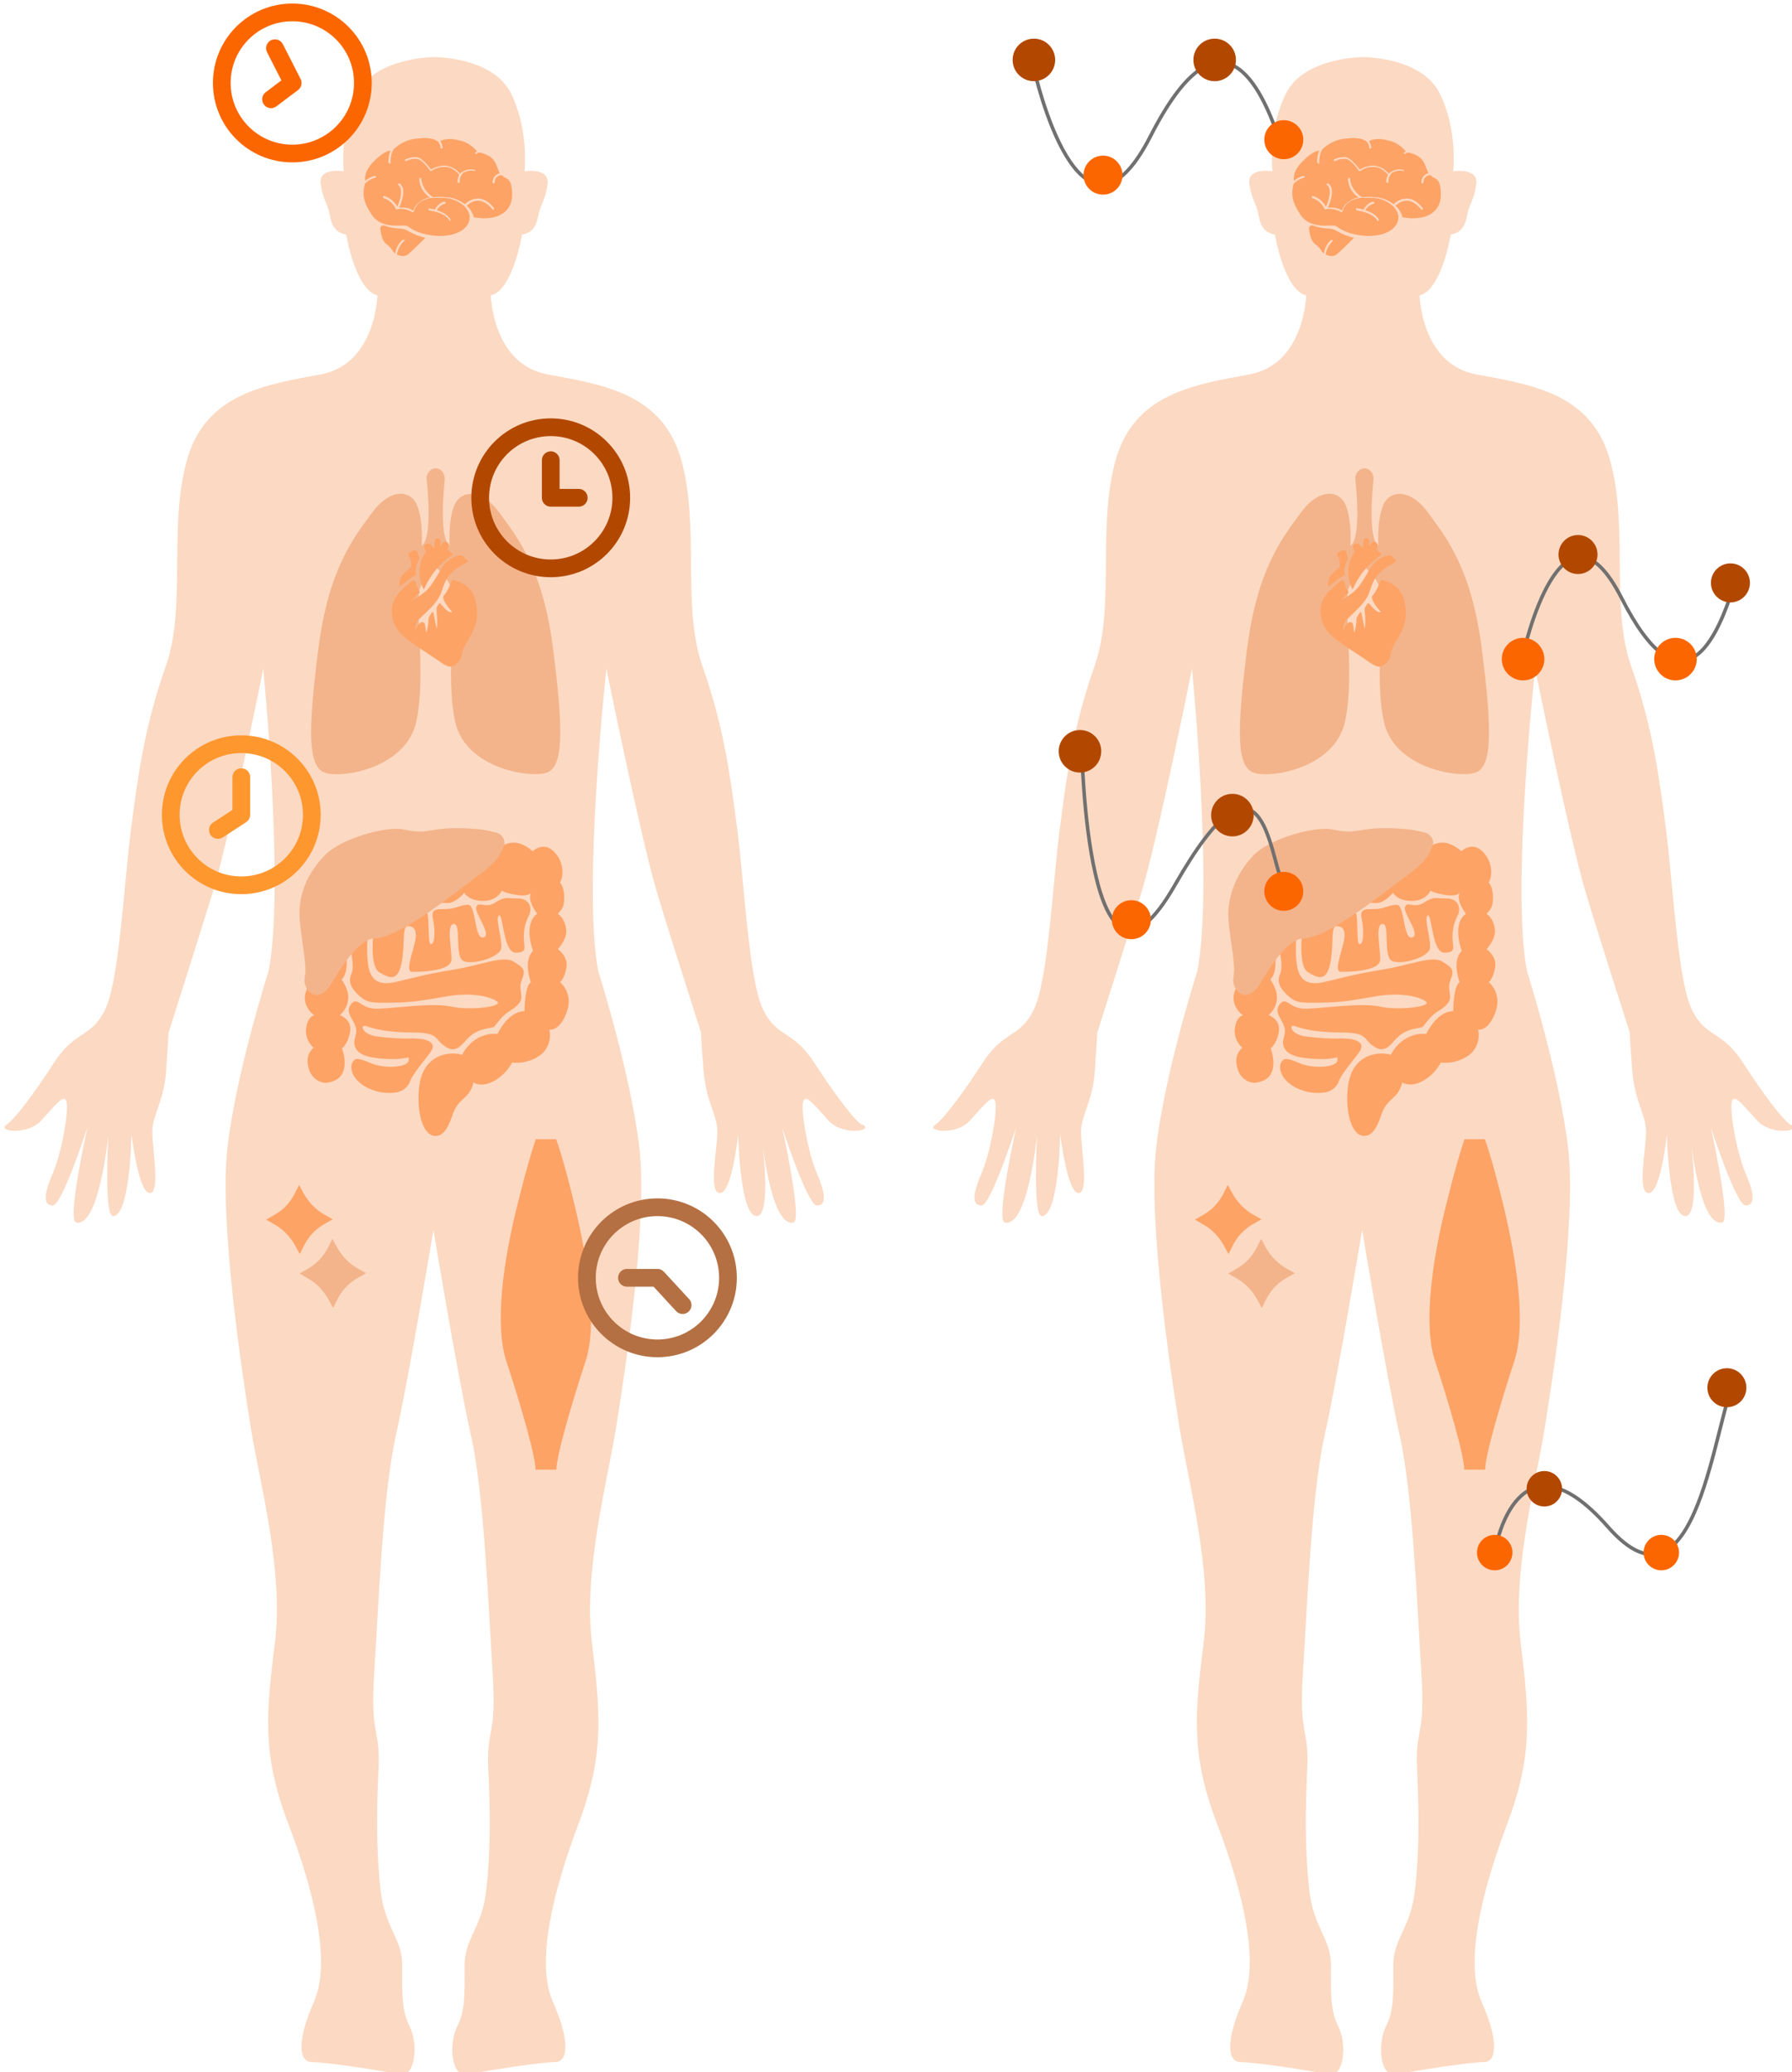 <?xml version="1.0" encoding="UTF-8"?>
<svg xmlns="http://www.w3.org/2000/svg" xmlns:xlink="http://www.w3.org/1999/xlink" id="Ebene_2" version="1.1" viewBox="0 0 505.4 584.4" width="500" height="578">
  
  <defs>
    <style>
      .st0, .st1, .st2, .st3, .st4, .st5 {
        fill: none;
      }

      .st1 {
        stroke: #b24800;
      }

      .st1, .st2, .st3, .st5 {
        stroke-linecap: round;
        stroke-linejoin: round;
        stroke-width: 5px;
      }

      .st2 {
        stroke: #ff972f;
      }

      .st6 {
        fill: #fc6600;
      }

      .st7 {
        clip-path: url(#clippath-1);
      }

      .st8 {
        clip-path: url(#clippath-3);
      }

      .st9 {
        clip-path: url(#clippath-2);
      }

      .st10 {
        fill: #b24800;
      }

      .st3 {
        stroke: #fc6600;
      }

      .st11 {
        opacity: .6;
      }

      .st4 {
        stroke: #707070;
      }

      .st12 {
        clip-path: url(#clippath);
      }

      .st5 {
        stroke: #b47042;
      }

      .st13 {
        fill: #eb823d;
      }

      .st14 {
        fill: #fabf99;
      }
    </style>
    <clipPath id="clippath">
      <rect class="st0" x="132.9" y="118" width="44.8" height="44.8"/>
    </clipPath>
    <clipPath id="clippath-1">
      <rect class="st0" x="45.6" y="207.4" width="44.8" height="44.8"/>
    </clipPath>
    <clipPath id="clippath-2">
      <rect class="st0" x="163" y="338" width="44.8" height="44.8"/>
    </clipPath>
    <clipPath id="clippath-3">
      <rect class="st0" x="60" y="1" width="44.8" height="44.8"/>
    </clipPath>
  </defs>
  <g id="Group_556">
    <g id="Group_454" class="st11">
      <g id="Group_451">
        <g id="Group_553">
          <path id="Path_2873" class="st14" d="M243.1,317.3c-2.6-1.8-7.8-8.9-13.7-17.9s-10.4-6.6-14.3-14.9-5.2-35.2-7.2-50.7-3.9-29.2-9.8-45.9-.7-38.8-5.9-57.9-22.2-21.5-37.8-24.4-16-22.3-16-22.3c6.2-1.4,8.8-17.1,8.8-17.1,2.6-.6,3.9-1.8,4.6-5.4s2-4.2,2.6-8.9-6.5-3.6-6.5-3.6c0,0,1.3-11.9-3.9-22.1s-21.6-10.1-21.6-10.1c0,0-16.4,0-21.6,10.1s-3.9,22.1-3.9,22.1c0,0-7.2-1.2-6.5,3.6s2,5.4,2.6,8.9,2,4.8,4.6,5.4c0,0,2.6,15.6,8.8,17.1,0,0-.4,19.4-16,22.3s-32.6,5.4-37.8,24.4c-5.2,19,0,41.2-5.9,57.9s-7.8,30.4-9.8,45.9-3.3,42.4-7.2,50.7-8.5,6-14.3,14.9-11.1,16.1-13.7,17.9,5.9,3,9.8-1.2c3.9-4.2,6.5-7.8,7.2-5.4s-1.3,14.3-3.9,20.3-2.6,9,0,9,9.3-20.7,9.8-22c-.3,1.4-5.8,26.2-3.2,26.8,6.3,1.4,8.9-22.7,9.1-24.9-.1,2-1.2,23.1,1.3,23.1,4.6,0,5.2-20.7,5.2-23h0c.3,2,2.2,16.5,5.2,16.5s.7-12.5.7-17.3,3.3-8.4,3.9-17.3.7-10.7.7-10.7c0,0,7.8-24.5,12.4-39.4s14.3-63.2,14.3-63.2c0,0,6.1,62,1.5,85.3h0s-9.2,28.7-11.6,49.8,4.3,65,6.7,79.7,9.2,39.8,6.7,59.8-3.7,31.6,3.7,51c7.4,19.4,12.2,39.3,7.3,50.4s-4.3,17-.6,17,19.6,2.3,24.5,3.5,5.5-8.8,3.1-13.5-2.1-9.7-2.1-17.3-4.9-10.5-6.1-21.1-1.2-21.7-.6-34-2.4-8.8-1.2-27.5,2.4-50.4,6.1-66.8,10.6-58,10.6-58c0,0,6.9,41.6,10.6,58s4.9,48,6.1,66.8-1.8,15.2-1.2,27.5.6,23.4-.6,34-6.1,13.5-6.1,21.1.3,12.6-2.1,17.3-1.8,14.6,3.1,13.5c4.9-1.1,20.8-3.5,24.5-3.5s4.3-5.9-.6-17,0-31,7.3-50.4,6.1-31,3.7-51,4.3-45.1,6.7-59.8,9.2-58.6,6.7-79.7-11.6-49.8-11.6-49.8h0c-4.5-23.3,2.3-85.3,2.3-85.3,0,0,9.8,48.3,14.3,63.2s12.4,39.4,12.4,39.4c0,0,0,1.8.7,10.7s3.9,12.5,3.9,17.3-2.6,17.3.7,17.3,4.9-14.5,5.2-16.5h0c0,2.4.7,23,5.2,23s1.3-23.3,1.3-23.3c0,0,2.5,26.6,9.1,25.1,2.5-.6-2.9-25.3-3.2-26.8.4,1.3,7.2,22,9.8,22s2.6-3,0-9-4.6-17.9-3.9-20.3,3.3,1.2,7.2,5.4,12.4,3,9.8,1.2"/>
          <path id="Path_2874" class="st13" d="M121.7,160.5c.4-.5,1.1-.6,1.6-.2,0,0,0,.1.2.2,1.3,1.6,2.2,1.8,3.7,5.2,1.8,4.1-1.8,25.2,1.2,38.1,3,12.9,21.1,15.8,25.8,14.1s4.7-11.7,1.8-34.6-10-31.6-15.2-38.7-11.1-6.4-12.8-1.8-1.2,11.1-1.2,11.1c-2.8-1.9-1.9-13.9-1.4-18.6,0-1.2-.4-2.3-1.4-2.9-.7-.4-1.6-.4-2.3,0-1,.6-1.6,1.8-1.4,2.9.5,4.7,1.4,16.7-1.4,18.6,0,0,.5-6.4-1.2-11.1s-7.6-5.3-12.8,1.8-12.3,15.8-15.2,38.7-2.9,32.8,1.8,34.6,22.8-1.2,25.8-14.1-.6-34,1.2-38.1c1.5-3.4,2.4-3.6,3.7-5.2"/>
          <path id="Path_2875" class="st6" d="M127.6,156.3l-1.2-1.2c-.2-.2-.2-.5,0-.7.3-.5.2-1.1-.3-1.4-.5-.3-1.1-.2-1.4.3h0l-.5.9v-1.6c0-.4-.3-.8-.8-.8s-.8.3-.8.8h0l-.2,2-1-1c-.4-.4-1.1-.4-1.5,0-.3.3-.4.7-.2,1.1l.4,1c-1.2,1.5-1.8,3.4-1.8,5.3s.3,3.7,1.2,5.3c1-2.3,2.4-4.5,4.1-6.4,1.3-1.3,2.6-2.5,4.1-3.5"/>
          <path id="Path_2876" class="st6" d="M131.6,157.9l-1.2-1.2s-.2-.1-.4-.1c-1.8.2-3.4,1.1-4.6,2.4-1.7,2.2-3.4,6.3-5.8,8.1-1.1.9-2.3,1.7-3.5,2.3l2.3-2.3c-.5-.9-1-1.9-1.2-2.9,0-.3-.4-.6-.7-.5,0,0-.2,0-.3.1-1.8,1.5-4.5,3.6-5.4,6.2-1,3.4.2,7.1,2.9,9.4,3.5,2.9,7.6,5.3,10,7s3.5,2.3,5.3.6c1.8-1.7.6-2.3,2.3-5.3s3.2-5,3.2-8.5-.6-8.3-7-9.7c0,0-1.2,3.3-2.3,4.4s2.3,4.7,2.3,4.7c0,0-.6.6-2.3-1.2-.3-.3-.6-.7-.9-1,0-.2-.4-.3-.6-.1,0,0,0,0,0,.1l-.6,1c0,.2,0,.4,0,.6,0,1,.4,3.9,0,5.3l-.9-4.4c0-.2-.2-.3-.3-.2,0,0,0,0-.2.1l-.7,1.2c0,.2-.2.4-.2.7,0,1.3-.2,2.5-.6,3.8l-.4-2.4c0-.4-.5-.7-.9-.6,0,0-.3,0-.4.2-.7.5-1.2,1.3-1.3,2.2-.3-1.3.2-2.7,1.2-3.5,1.8-1.8,4.7-4.1,5.9-7,1.1-2.8,1.2-5.7,7.4-8.8.2-.1.3-.4.2-.6h0"/>
          <path id="Path_2877" class="st6" d="M116.8,155.1l-1.4.7c-.2.1-.3.4-.2.7h0c.4.9,1.2,2.8.4,3.7-1.2,1.2-3.5,2.3-2.9,5.3,1.5-1.3,3.1-2.4,4.7-3.5,0,0-.9-1.5.9-4.4l-.7-2.1c0-.3-.4-.4-.6-.3h0"/>
          <path id="Path_2878" class="st6" d="M91.9,305.4c-2.1,0-4-1.5-4.7-3.5-1.2-3.5,0-5.3,1.2-6.4-1.6-1.4-2.4-3.5-2.1-5.6.6-3.5,2.3-3.5,2.3-3.5,0,0-3.7-2.6-2.4-6.6s2.7-4.6,2.7-4.6c-2-1.2-2.8-3.7-2-5.8,1.2-4.1,8.8-31,8.8-31l19.9-1.8,26.4,1.8c1.2-.7,2.7-.9,4.1-.6,1.5.4,2.9,1.2,4.1,2.3,0,0,2.9-2.9,5.9,0s2.9,7,1.8,8.8c0,0,1.2,1.2,1.2,4.1s-.6,3.4-1.8,4.7c1.3,1,2.1,2.5,2.3,4.1.6,2.9-2.3,5.9-2.3,5.9,0,0,3.1,2.1,2.4,5.4s-1.8,3.9-1.8,3.9c0,0,3.9,3,1.9,8.5s-4.9,4.9-4.9,4.9c.6,2.6-.3,5.3-2.3,7-2.3,1.8-5.3,2.6-8.2,2.3-1.2,2.2-3,4.1-5.3,5.3-3.5,1.8-5.6.3-5.6.3-.3,1.4-1,2.8-2,3.8-1.8,1.8-2.9,2.3-4.1,5.9s-2.9,5.9-5.3,5.3-4.1-4.7-4.1-10.5,1.5-9.6,5.2-11.6c2.2-1.1,4.8-1.4,7.1-.7,0,0,2.9-6.4,10-5.9,0,0,2.9-6.4,7.6-6.4,0,0,0-7,1.8-8.2,0,0-2.3-5.9.6-8.8,0,0-2.9-7.6,1.2-10.5,0,0-2.9-3.5-1.8-5.9,0,0-.6,1.2-4.1.6s-4.1-1.2-4.1-1.2c0,0-1.2,2.9-5.3,2.9s-5.3-2.3-5.3-2.3c0,0-2.3,2.9-4.7,2.9s-3.2-.5-4.7-1.2l-24.6,11.7s2.3,8.2-.6,11.1c0,0,2.3,2.9,1.8,5.9-.2,1.6-1.1,3.1-2.3,4.1,0,0,3.5,1.2,2.9,4.7s-2.3,4.7-2.3,4.7c0,0,3.5,8.8-4.4,9.7"/>
          <path id="Path_2879" class="st6" d="M115.6,305.1c-.7,1.6-2.1,2.7-3.8,3-2,.3-4,.2-5.9-.4-6.4-1.8-8.2-7-5.9-8.8,0,0,.3-.9,4.4.9s10.5,1.2,10.8-.6,0-.4-4.8-.5-8.9-.7-10.1-3,.6-3.5,0-5.9-3.2-4.3-1.3-6.6,2.5,1.3,7.1,1.3,15.8-1.8,21.1-.6,14.8,0,13-1.4-7.1-2.7-14.1-1.5-10.5,1.8-15.8,1.8-6.7.3-9.4-2.3c-1.8-1.8-2.9-3.5-1.8-5.9s-.8-9.1-.8-9.1l5.5-2.6c-.4,3.1-.4,6.3,0,9.4.6,3.5,2.3,5.9,7.6,4.7s8.8-2.3,16.4-3.5c7.6-1.2,14.1-4.1,17-2.3s3.5,2.3,2.3,5.3,1.2,4.7-1.2,7-2.9,1.2-6.4,5.9c-.8,1-4.7,0-8.2,4.1-2.7,3.2-4.1,2.9-6.4,1.2s-1.2-3.5-8.8-3.5-11.1-1.2-12.9-1.8-1.2,2.3,2.9,2.9c3.5.5,7,.7,10.5.6,4.1,0,5.9,1.2,5.3,2.9-.5,1.5-5.2,6.3-6.4,9.4"/>
          <path id="Path_2880" class="st6" d="M108.6,260.6l-3.3,2.3s-1.2,9.6,1.6,11.3,5.2,2.8,6.3-2.5,0-10.5,1.8-10.5,2.9,1.2,1.8,5.3-2.3,7.6-.6,7.6,11.1,0,11.1-3.5-1.5-10,.7-10,0,9.4,2.8,10.5c2.9,1.1,10-1.2,10.5-3.5s-1.8-8.8-.6-9.4,1.2,10.5,4.7,10.5,2.3-1.6,2.3-4.3.5-4.3,1.5-6.3c.9-1.7.3-4.7-3.2-4.7s-3.5-.6-6.4,1.2-4.7-.6-5.3,1.2,4.6,7.9,2,8.6-2-9.2-4.3-9.2-3.5,1.2-6.4,1.2-4.1,0-3.5,2.9.6,7-.6,7,0-10-1.8-10-11.1,4.1-11.1,4.1"/>
          <path id="Path_2881" class="st13" d="M142.1,238.7c.5-1.6-.3-3.2-1.9-3.8-2.5-.7-5-1.1-7.6-1.2-11.7-.7-11.3,1.9-18.5.3-5.3-1.2-17.9,2.6-22.3,7-5.1,5.1-7.9,11.4-7.3,18.5s2.1,12.6,1.4,16.1c-.7,4,3.9,7.9,7.4,2s8.2-12.9,12.3-12.9,12.9-5.3,22.8-12.9c8.8-6.7,12.1-8.4,13.6-13.2"/>
          <path id="Path_2882" class="st6" d="M120,67s-3.5,3.5-4.9,4.7c-.5.4-1.1.6-1.7.5-.5,0-1-.2-1.5-.4.2-1.4.9-2.7,1.9-3.7s0-.3,0-.4-.3,0-.4,0h0c-1.1,1-1.8,2.4-2,3.8-.3-.2-.5-.5-.7-.8-.5-.8-1.1-1.4-1.8-1.9-1.1-.7-1.5-2.9-1.7-4.3,0-.5.3-.9.7-.9h.4c.6.2,1.1.4,1.7.5,2.3.6,3.5,0,5.3,1.2,1.5.8,3,1.4,4.7,1.8"/>
          <path id="Path_2883" class="st6" d="M134.1,48c0,.2-.2.3-.4.2-1-.2-2.1,0-3,.5-.7.6-1.1,1.6-1.1,2.5s-.1.3-.3.3h0c-.2,0-.3,0-.3-.3,0-.7.2-1.3.5-1.9,0,0-1.7-2.2-3.9-2.2s-2.7.4-3.9,1.1h-.4c-.6-.9-2.5-3.4-3.9-3.4s-1.9.2-2.8.6c0,0-.3,0-.4,0s0-.3,0-.4h0c1-.5,2-.7,3.1-.7,1.6,0,3.6,2.7,4.2,3.5,1.2-.7,2.6-1.1,4-1.1,1.7.2,3.2,1,4.2,2.3.2-.2.3-.4.6-.5,1.1-.7,2.3-.9,3.5-.6.2,0,.3.2.2.4h0M120.9,58.8c.6,0,1.1.2,1.7.3,1.2-2.1,2.6-2.2,2.7-2.2.2,0,.3,0,.3.3s0,.3-.3.3h0c-.9.3-1.7.9-2.1,1.8,2.9.9,3.8,2.5,3.8,2.6s0,.3,0,.4h0c0,0-.2,0-.3-.2,0,0-.8-1.5-3.6-2.3-.2,0-.4,0-.6-.2-.5,0-1-.2-1.5-.3-.2,0-.2-.2-.2-.4s0-.2.3-.2M141.5,49.4h0c-1.1,0-2,.8-2,1.9h0c0,.3-.1.4-.3.4s-.3,0-.3-.3h0c0-1.2.8-2.3,2-2.5-.1-.3-.4-1-1.1-2.7-1-2.5-4-3.1-4.8-3.2-.2,0-.4.2-.6.4h-.4c-.1,0,0-.3,0-.4.2,0,.3-.2.5-.3-1.3-1.6-3-2.7-5-3.1-2.9-.8-4.6-.2-5.4.2.4.5.6,1.2.7,1.8,0,.2,0,.3-.3.3s-.3,0-.3-.3c0-.5-.2-1.1-.6-1.5h0s-1.2-1.7-6.1-1c-2.5.2-4.8,1.3-6.6,3.1h0c-.6,1.1-.8,2.3-.8,3.5s0,.3-.3.3-.3,0-.3-.3c0-1.1.2-2.2.6-3.2-.8,0-2.3.6-4.7,3-2.7,2.7-2.6,4.8-2.4,5.5.8-.7,1.7-1.2,2.7-1.4.2,0,.3,0,.3.2s0,.3-.2.3c-1.1.3-2.1.9-2.9,1.7-.9,3.2-.3,5.5,2,8.9,2.4,3.5,7,2.9,8.8,2.9s1.1.6,4.1,1.8,8.2,1.8,11.7,0,2.9-4.7,2.9-4.7h0c-.3-1.2-1-2.2-2-3h0c-1.6-1.2-3.5-1.9-5.5-1.9h-3.2c-4.5.7-5,3.7-5,3.8,0,0,0,.2-.2.2h-.3c-1.3-.8-3-1.1-4.5-.7h0c-.7-1.5-1.9-2.7-3.5-3.2-.2,0-.2-.2-.2-.4s.2-.3.4-.2h0c1.6.5,2.8,1.6,3.6,3,.8-1.7,1.8-5,.3-6.1,0,0-.2-.3,0-.4h0c0,0,.3-.2.4,0,2,1.4.5,5.3-.2,6.8,1.4-.2,2.8,0,4,.8.2-.8.7-1.5,1.3-2,1-.9,2.1-1.5,3.4-1.7-1.8-1.2-2.9-3.1-3-5.2,0-.2,0-.3.3-.3s.3,0,.3.3h0c0,0,0,2.9,3.3,5.1h0c1.1,0,2.2-.2,3.3,0,2,0,4,.7,5.7,2,1-1,2.3-1.6,3.8-1.6s3.1,1,4.4,2.7c.1,0,0,.3,0,.4h-.2s-.2,0-.2,0c-1.3-1.6-2.6-2.4-4-2.5h-.1c-1.2,0-2.3.6-3.2,1.4,1,.9,1.7,2.1,2,3.3,6.9,1.2,10.8-1.7,10.8-6.3s-1.4-4.5-2.2-5"/>
          <path id="Path_2884" class="st6" d="M130.4,57.5h0"/>
          <path id="Path_2885" class="st6" d="M162.2,340.6c-3.5-14.6-5.4-19.3-5.4-19.3h-5.7s-1.8,4.7-5.4,19.3-6.4,32.8-2.9,43.4,8.2,26.4,8.2,30.5h5.9c0-4.1,4.7-19.9,8.2-30.5s.6-28.7-2.9-43.4"/>
          <path id="Path_2886" class="st6" d="M93.8,343.9l-2.3,1.3c-2.5,1.4-4.5,3.5-5.8,6.1l-1.2,2.4-1.3-2.4c-1.4-2.5-3.4-4.6-5.9-6l-2.3-1.3,2.3-1.3c2.5-1.4,4.5-3.5,5.8-6.1l1.2-2.4,1.3,2.4c1.4,2.5,3.4,4.6,5.9,6l2.3,1.3Z"/>
          <path id="Path_2887" class="st13" d="M103.2,359.1l-2.3,1.3c-2.5,1.4-4.5,3.5-5.8,6.1l-1.2,2.4-1.3-2.4c-1.4-2.5-3.4-4.6-5.9-6l-2.3-1.3,2.3-1.3c2.5-1.4,4.5-3.5,5.8-6.1l1.2-2.4,1.3,2.4c1.4,2.5,3.4,4.6,5.9,6l2.3,1.3Z"/>
        </g>
      </g>
      <g id="Group_453">
        <g id="Group_452">
          <path id="Path_2888" class="st14" d="M505.1,317.3c-2.6-1.8-7.8-8.9-13.7-17.9s-10.4-6.6-14.3-14.9-5.2-35.2-7.2-50.7-3.9-29.2-9.8-45.9-.7-38.8-5.9-57.9-22.2-21.5-37.8-24.4-16-22.3-16-22.3c6.2-1.4,8.8-17.1,8.8-17.1,2.6-.6,3.9-1.8,4.6-5.4s2-4.2,2.6-8.9-6.5-3.6-6.5-3.6c0,0,1.3-11.9-3.9-22.1s-21.6-10.1-21.6-10.1c0,0-16.4,0-21.6,10.1s-3.9,22.1-3.9,22.1c0,0-7.2-1.2-6.5,3.6s2,5.4,2.6,8.9,2,4.8,4.6,5.4c0,0,2.6,15.6,8.8,17.1,0,0-.4,19.4-16,22.3s-32.6,5.4-37.8,24.4c-5.2,19,0,41.2-5.9,57.9s-7.8,30.4-9.8,45.9-3.3,42.4-7.2,50.7-8.5,6-14.3,14.9-11.1,16.1-13.7,17.9,5.9,3,9.8-1.2,6.5-7.8,7.2-5.4-1.3,14.3-3.9,20.3-2.6,9,0,9,9.3-20.7,9.8-22c-.3,1.4-5.8,26.2-3.2,26.8,6.3,1.4,8.9-22.7,9.1-24.9-.1,2-1.2,23.1,1.3,23.1,4.6,0,5.2-20.7,5.2-23h0c.3,2,2.2,16.5,5.2,16.5s.7-12.5.7-17.3,3.3-8.4,3.9-17.3.7-10.7.7-10.7c0,0,7.8-24.5,12.4-39.4s14.3-63.2,14.3-63.2c0,0,6.1,62,1.5,85.3h0s-9.2,28.7-11.6,49.8,4.3,65,6.7,79.7,9.2,39.8,6.7,59.8-3.7,31.6,3.7,51c7.4,19.4,12.2,39.3,7.3,50.4s-4.3,17-.6,17,19.6,2.3,24.5,3.5,5.5-8.8,3.1-13.5-2.1-9.7-2.1-17.3-4.9-10.5-6.1-21.1-1.2-21.7-.6-34-2.4-8.8-1.2-27.5,2.4-50.4,6.1-66.8,10.6-58,10.6-58c0,0,6.9,41.6,10.6,58s4.9,48,6.1,66.8-1.8,15.2-1.2,27.5.6,23.4-.6,34-6.1,13.5-6.1,21.1.3,12.6-2.1,17.3-1.8,14.6,3.1,13.5,20.8-3.5,24.5-3.5,4.3-5.9-.6-17,0-31,7.3-50.4,6.1-31,3.7-51,4.3-45.1,6.7-59.8,9.2-58.6,6.7-79.7-11.6-49.8-11.6-49.8h0c-4.5-23.3,2.3-85.3,2.3-85.3,0,0,9.8,48.3,14.3,63.2s12.4,39.4,12.4,39.4c0,0,0,1.8.7,10.7s3.9,12.5,3.9,17.3-2.6,17.3.7,17.3,4.9-14.5,5.2-16.5h0c0,2.4.7,23,5.2,23s1.3-23.3,1.3-23.3c0,0,2.5,26.6,9.1,25.1,2.5-.6-2.9-25.3-3.2-26.8.4,1.3,7.2,22,9.8,22s2.6-3,0-9-4.6-17.9-3.9-20.3,3.3,1.2,7.2,5.4,12.4,3,9.8,1.2"/>
          <path id="Path_2889" class="st13" d="M383.7,160.5c.4-.5,1.1-.6,1.6-.2,0,0,.1.1.2.2,1.3,1.6,2.2,1.8,3.7,5.2,1.8,4.1-1.8,25.2,1.2,38.1s21.1,15.8,25.8,14.1,4.7-11.7,1.8-34.6-10-31.6-15.2-38.7-11.1-6.4-12.8-1.8-1.2,11.1-1.2,11.1c-2.8-1.9-1.9-13.9-1.4-18.6.1-1.2-.4-2.3-1.4-2.9-.7-.4-1.6-.4-2.3,0-1,.6-1.6,1.8-1.4,2.9.5,4.7,1.4,16.7-1.4,18.6,0,0,.5-6.4-1.2-11.1s-7.6-5.3-12.8,1.8-12.3,15.8-15.2,38.7-2.9,32.8,1.8,34.6,22.8-1.2,25.8-14.1-.6-34,1.2-38.1c1.5-3.4,2.4-3.6,3.7-5.2"/>
          <path id="Path_2890" class="st6" d="M389.6,156.3l-1.2-1.2c-.2-.2-.2-.5,0-.7.3-.5.2-1.1-.3-1.4-.5-.3-1.1-.2-1.4.3h0l-.5.9v-1.6c0-.4-.3-.8-.8-.8s-.8.3-.8.8h0l-.2,2-1-1c-.4-.4-1.1-.4-1.5,0-.3.3-.4.7-.2,1.1l.4,1c-1.2,1.5-1.8,3.4-1.8,5.3s.3,3.7,1.2,5.3c1-2.3,2.4-4.5,4.1-6.4,1.3-1.3,2.6-2.5,4.1-3.5"/>
          <path id="Path_2891" class="st6" d="M393.6,157.9l-1.2-1.2s-.2-.1-.4-.1c-1.8.2-3.4,1.1-4.6,2.4-1.7,2.2-3.4,6.3-5.8,8.1-1.1.9-2.3,1.7-3.5,2.3l2.3-2.3c-.5-.9-1-1.9-1.2-2.9,0-.3-.4-.6-.7-.5,0,0-.2,0-.3.1-1.8,1.5-4.5,3.6-5.4,6.2-1,3.4.2,7.1,2.9,9.4,3.5,2.9,7.6,5.3,10,7s3.5,2.3,5.3.6.6-2.3,2.3-5.3,3.2-5,3.2-8.5-.6-8.3-7-9.7c0,0-1.2,3.3-2.3,4.4s2.3,4.7,2.3,4.7c0,0-.6.6-2.3-1.2-.3-.3-.6-.7-.9-1-.1-.2-.4-.3-.6-.1,0,0-.1,0-.1.1l-.6,1c-.1.2-.1.4-.1.6.1,1,.4,3.9,0,5.3l-.9-4.4c0-.2-.2-.3-.3-.2,0,0-.1,0-.2.1l-.7,1.2c-.1.2-.2.4-.2.7,0,1.3-.2,2.5-.6,3.8l-.4-2.4c0-.4-.5-.7-.9-.6-.1,0-.3,0-.4.2-.7.5-1.2,1.3-1.3,2.2-.3-1.3.2-2.7,1.2-3.5,1.8-1.8,4.7-4.1,5.9-7,1.1-2.8,1.2-5.7,7.4-8.8.2-.1.3-.4.2-.6h0"/>
          <path id="Path_2892" class="st6" d="M378.8,155.1l-1.4.7c-.2.1-.3.4-.2.7h0c.4.9,1.2,2.8.4,3.7-1.2,1.2-3.5,2.3-2.9,5.3,1.5-1.3,3.1-2.4,4.7-3.5,0,0-.9-1.5.9-4.4l-.7-2.1c0-.3-.4-.4-.6-.3h0"/>
          <path id="Path_2893" class="st6" d="M353.9,305.4c-2.1,0-4-1.5-4.7-3.5-1.2-3.5,0-5.3,1.2-6.4-1.6-1.4-2.4-3.5-2.1-5.6.6-3.5,2.3-3.5,2.3-3.5,0,0-3.7-2.6-2.4-6.6s2.7-4.6,2.7-4.6c-2-1.2-2.8-3.7-2-5.8,1.2-4.1,8.8-31,8.8-31l19.9-1.8,26.4,1.8c1.2-.7,2.7-.9,4.1-.6,1.5.4,2.9,1.2,4.1,2.3,0,0,2.9-2.9,5.9,0s2.9,7,1.8,8.8c0,0,1.2,1.2,1.2,4.1s-.6,3.4-1.8,4.7c1.3,1,2.1,2.5,2.3,4.1.6,2.9-2.3,5.9-2.3,5.9,0,0,3.1,2.1,2.4,5.4s-1.8,3.9-1.8,3.9c0,0,3.9,3,1.9,8.5s-4.9,4.9-4.9,4.9c.6,2.6-.3,5.3-2.3,7-2.3,1.8-5.3,2.6-8.2,2.3-1.2,2.2-3,4.1-5.3,5.3-3.5,1.8-5.6.3-5.6.3-.3,1.4-1,2.8-2,3.8-1.8,1.8-2.9,2.3-4.1,5.9s-2.9,5.9-5.3,5.3-4.1-4.7-4.1-10.5,1.5-9.6,5.2-11.6c2.2-1.1,4.8-1.4,7.1-.7,0,0,2.9-6.4,10-5.9,0,0,2.9-6.4,7.6-6.4,0,0,0-7,1.8-8.2,0,0-2.3-5.9.6-8.8,0,0-2.9-7.6,1.2-10.5,0,0-2.9-3.5-1.8-5.9,0,0-.6,1.2-4.1.6s-4.1-1.2-4.1-1.2c0,0-1.2,2.9-5.3,2.9s-5.3-2.3-5.3-2.3c0,0-2.3,2.9-4.7,2.9s-3.2-.5-4.7-1.2l-24.6,11.7s2.3,8.2-.6,11.1c0,0,2.3,2.9,1.8,5.9-.2,1.6-1.1,3.1-2.3,4.1,0,0,3.5,1.2,2.9,4.7s-2.3,4.7-2.3,4.7c0,0,3.5,8.8-4.4,9.7"/>
          <path id="Path_2894" class="st6" d="M377.6,305.1c-.7,1.6-2.1,2.7-3.8,3-2,.3-4,.2-5.9-.4-6.4-1.8-8.2-7-5.9-8.8,0,0,.3-.9,4.4.9s10.5,1.2,10.8-.6,0-.4-4.8-.5-8.9-.7-10.1-3,.6-3.5,0-5.9-3.2-4.3-1.3-6.6,2.5,1.3,7.1,1.3,15.8-1.8,21.1-.6,14.8,0,13-1.4-7.1-2.7-14.1-1.5-10.5,1.8-15.8,1.8-6.7.3-9.4-2.3c-1.8-1.8-2.9-3.5-1.8-5.9s-.8-9.1-.8-9.1l5.5-2.6c-.4,3.1-.4,6.3,0,9.4.6,3.5,2.3,5.9,7.6,4.7s8.8-2.3,16.4-3.5,14.1-4.1,17-2.3,3.5,2.3,2.3,5.3,1.2,4.7-1.2,7-2.9,1.2-6.4,5.9c-.8,1-4.7,0-8.2,4.1-2.7,3.2-4.1,2.9-6.4,1.2s-1.2-3.5-8.8-3.5-11.1-1.2-12.9-1.8-1.2,2.3,2.9,2.9c3.5.5,7,.7,10.5.6,4.1,0,5.9,1.2,5.3,2.9-.5,1.5-5.2,6.3-6.4,9.4"/>
          <path id="Path_2895" class="st6" d="M370.6,260.6l-3.3,2.3s-1.2,9.6,1.6,11.3,5.2,2.8,6.3-2.5,0-10.5,1.8-10.5,2.9,1.2,1.8,5.3-2.3,7.6-.6,7.6,11.1,0,11.1-3.5-1.5-10,.7-10-.1,9.4,2.8,10.5,10-1.2,10.5-3.5-1.8-8.8-.6-9.4,1.2,10.5,4.7,10.5,2.3-1.6,2.3-4.3.5-4.3,1.5-6.3c.9-1.7.3-4.7-3.2-4.7s-3.5-.6-6.4,1.2-4.7-.6-5.3,1.2,4.6,7.9,2,8.6-2-9.2-4.3-9.2-3.5,1.2-6.4,1.2-4.1,0-3.5,2.9.6,7-.6,7,0-10-1.8-10-11.1,4.1-11.1,4.1"/>
          <path id="Path_2896" class="st13" d="M404.1,238.7c.5-1.6-.3-3.2-1.9-3.8-2.5-.7-5-1.1-7.6-1.2-11.7-.7-11.3,1.9-18.5.3-5.3-1.2-17.9,2.6-22.3,7s-7.9,11.4-7.3,18.5,2.1,12.6,1.4,16.1c-.7,4,3.9,7.9,7.4,2s8.2-12.9,12.3-12.9,12.9-5.3,22.8-12.9c8.8-6.7,12.1-8.4,13.6-13.2"/>
          <path id="Path_2897" class="st6" d="M382,67s-3.5,3.5-4.9,4.7c-.5.4-1.1.6-1.7.5-.5,0-1-.2-1.5-.4.2-1.4.9-2.7,1.9-3.7.1,0,.1-.3,0-.4h0c-.1,0-.3,0-.4,0h0c-1.1,1-1.8,2.4-2,3.8-.3-.2-.5-.5-.7-.8-.5-.8-1.1-1.4-1.8-1.9-1.1-.7-1.5-2.9-1.7-4.3,0-.5.3-.9.7-.9h.4c.6.2,1.1.4,1.7.5,2.3.6,3.5,0,5.3,1.2,1.5.8,3,1.4,4.7,1.8"/>
          <path id="Path_2898" class="st6" d="M396.1,48c0,.2-.2.3-.4.2-1-.2-2.1,0-3,.5-.7.6-1.1,1.6-1.1,2.5s-.1.3-.3.3h0c-.2,0-.3,0-.3-.3,0-.7.2-1.3.5-1.9,0,0-1.7-2.2-3.9-2.2s-2.7.4-3.9,1.1h-.4c-.6-.9-2.5-3.4-3.9-3.4s-1.9.2-2.8.6c-.1,0-.3,0-.4,0-.1,0,0-.3,0-.4h0c1-.5,2-.7,3.1-.7,1.6,0,3.6,2.7,4.2,3.5,1.2-.7,2.6-1.1,4-1.1,1.7.2,3.2,1,4.2,2.3.2-.2.3-.4.6-.5,1.1-.7,2.3-.9,3.5-.6.2,0,.3.2.2.4h0M382.9,58.8c.6,0,1.1.2,1.7.3,1.2-2.1,2.6-2.2,2.7-2.2.2,0,.3,0,.3.3s0,.3-.3.3h0c-.9.3-1.7.9-2.2,1.8,2.9.9,3.8,2.5,3.8,2.6s0,.3-.1.4h-.1c-.1,0-.2,0-.3-.2,0,0-.8-1.5-3.6-2.3-.2,0-.4,0-.6-.2-.5,0-1-.2-1.5-.3-.2,0-.2-.2-.2-.4s.1-.2.3-.2M403.5,49.4h0c-1.1,0-2,.8-2,1.9h0c0,.3-.1.4-.3.4s-.3,0-.3-.3h0c0-1.2.8-2.3,2-2.5-.1-.3-.4-1-1.1-2.7-1-2.5-4-3.1-4.8-3.2-.2,0-.4.2-.6.4h-.4c-.1,0,0-.3,0-.4.2,0,.3-.2.5-.3-1.3-1.6-3-2.7-5-3.1-2.9-.8-4.6-.2-5.4.2.4.5.6,1.2.7,1.8,0,.2-.1.3-.3.3s-.3,0-.3-.3c0-.5-.2-1.1-.6-1.5h0s-1.2-1.7-6.1-1c-2.5.2-4.8,1.3-6.6,3.1h0c-.6,1.1-.8,2.3-.8,3.5s-.1.3-.3.3-.3,0-.3-.3c0-1.1.2-2.2.6-3.2-.8,0-2.3.6-4.7,3-2.7,2.7-2.6,4.8-2.4,5.5.8-.7,1.7-1.2,2.7-1.4.2,0,.3,0,.3.2s0,.3-.2.3c-1.1.3-2.1.9-2.9,1.7-.9,3.2-.3,5.5,2,8.9,2.4,3.5,7,2.9,8.8,2.9s1.1.6,4.1,1.8,8.2,1.8,11.7,0,2.9-4.7,2.9-4.7h0c-.3-1.2-1-2.2-2-3h0c-1.6-1.2-3.5-1.9-5.5-1.9h-3.2c-4.5.7-5,3.7-5,3.8,0,0,0,.2-.2.2h-.3c-1.3-.8-3-1.1-4.5-.7h0c-.7-1.5-1.9-2.7-3.5-3.2-.2,0-.2-.2-.2-.4s.2-.3.4-.2h0c1.6.5,2.8,1.6,3.6,3,.8-1.7,1.8-5,.3-6.1-.1,0-.2-.3,0-.4h0c0,0,.3-.2.4,0,2,1.4.5,5.3-.2,6.8,1.4-.2,2.8,0,4,.8.2-.8.7-1.5,1.3-2,1-.9,2.1-1.5,3.4-1.7-1.8-1.2-2.9-3.1-3-5.2,0-.2.1-.3.3-.3s.3,0,.3.3h0c0,0,0,2.9,3.3,5.1h0c1.1,0,2.2-.2,3.3,0,2,0,4,.7,5.7,2,1-1,2.3-1.6,3.8-1.6s3.1,1,4.4,2.7c.1,0,0,.3,0,.4h-.2s-.2,0-.2,0c-1.3-1.6-2.6-2.4-4-2.5h-.1c-1.2,0-2.3.6-3.2,1.4,1,.9,1.7,2.1,2,3.3,6.9,1.2,10.8-1.7,10.8-6.3s-1.4-4.5-2.2-5"/>
          <path id="Path_2899" class="st6" d="M392.4,57.5h0"/>
          <path id="Path_2900" class="st6" d="M424.2,340.6c-3.5-14.6-5.4-19.3-5.4-19.3h-5.7s-1.8,4.7-5.4,19.3-6.4,32.8-2.9,43.4,8.2,26.4,8.2,30.5h5.9c0-4.1,4.7-19.9,8.2-30.5s.6-28.7-2.9-43.4"/>
          <path id="Path_2901" class="st6" d="M355.8,343.9l-2.3,1.3c-2.5,1.4-4.5,3.5-5.8,6.1l-1.2,2.4-1.3-2.4c-1.4-2.5-3.4-4.6-5.9-6l-2.3-1.3,2.3-1.3c2.5-1.4,4.5-3.5,5.8-6.1l1.2-2.4,1.3,2.4c1.4,2.5,3.4,4.6,5.9,6l2.3,1.3Z"/>
          <path id="Path_2902" class="st13" d="M365.2,359.1l-2.3,1.3c-2.5,1.4-4.5,3.5-5.8,6.1l-1.2,2.4-1.3-2.4c-1.4-2.5-3.4-4.6-5.9-6l-2.3-1.3,2.3-1.3c2.5-1.4,4.5-3.5,5.8-6.1l1.2-2.4,1.3,2.4c1.4,2.5,3.4,4.6,5.9,6l2.3,1.3Z"/>
        </g>
      </g>
    </g>
    <g id="Group_417">
      <path id="Path_2839" class="st4" d="M429.7,184.2s10.8-48.7,27.7-15.5,26.4,11.6,30.5,0"/>
      <g id="Group_412">
        <circle id="Ellipse_111" class="st6" cx="429.6" cy="185.9" r="6"/>
        <circle id="Ellipse_112" class="st10" cx="445.1" cy="156.4" r="5.5"/>
        <circle id="Ellipse_113" class="st6" cx="472.6" cy="185.9" r="6"/>
        <circle id="Ellipse_114" class="st10" cx="488.1" cy="164.4" r="5.5"/>
      </g>
    </g>
    <g id="Group_460">
      <path id="Path_2839-2" class="st4" d="M305.1,210.8s1.5,82.3,26.3,38.8,26.4-9.2,30.5,0"/>
      <g id="Group_412-2">
        <circle id="Ellipse_111-2" class="st10" cx="304.6" cy="211.9" r="6"/>
        <circle id="Ellipse_112-2" class="st6" cx="319.1" cy="259.4" r="5.5"/>
        <circle id="Ellipse_113-2" class="st10" cx="347.6" cy="229.9" r="6"/>
        <circle id="Ellipse_114-2" class="st6" cx="362.1" cy="251.4" r="5.5"/>
      </g>
    </g>
    <g id="Group_459">
      <path id="Path_2839-3" class="st4" d="M291.8,20.1s12.8,57.3,32.7,18.3,31.2-13.6,36,0"/>
      <g id="Group_412-3">
        <circle id="Ellipse_111-3" class="st10" cx="291.6" cy="16.9" r="6"/>
        <circle id="Ellipse_112-3" class="st6" cx="311.1" cy="49.4" r="5.5"/>
        <circle id="Ellipse_113-3" class="st10" cx="342.6" cy="16.9" r="6"/>
        <circle id="Ellipse_114-3" class="st6" cx="362.1" cy="39.4" r="5.5"/>
      </g>
    </g>
    <g id="Group_418">
      <path id="Path_2839-4" class="st4" d="M421.9,436.4s6.3-34.6,31.7-5.7,30-32,36.1-42.1"/>
      <g id="Group_412-4">
        <circle id="Ellipse_111-4" class="st6" cx="421.6" cy="437.9" r="5"/>
        <circle id="Ellipse_112-4" class="st10" cx="435.6" cy="419.9" r="5"/>
        <circle id="Ellipse_113-4" class="st6" cx="468.6" cy="437.9" r="5"/>
        <circle id="Ellipse_114-4" class="st10" cx="487.1" cy="391.4" r="5.5"/>
      </g>
    </g>
    <g id="Group_456">
      <g class="st12">
        <g id="Group_445">
          <path id="Path_2871" class="st1" d="M175.2,140.4c0,11-8.9,19.9-19.9,19.9s-19.9-8.9-19.9-19.9,8.9-19.9,19.9-19.9,19.9,8.9,19.9,19.9Z"/>
          <path id="Path_2872" class="st1" d="M163.2,140.4h-7.9v-10.6"/>
        </g>
      </g>
    </g>
    <g id="Group_457">
      <g class="st7">
        <g id="Group_445-2">
          <path id="Path_2871-2" class="st2" d="M87.9,229.8c0,11-8.9,19.9-19.9,19.9s-19.9-8.9-19.9-19.9,8.9-19.9,19.9-19.9,19.9,8.9,19.9,19.9Z"/>
          <path id="Path_2872-2" class="st2" d="M61.4,234.1l6.6-4.3v-10.6"/>
        </g>
      </g>
    </g>
    <g id="Group_458">
      <g class="st9">
        <g id="Group_445-3">
          <path id="Path_2871-3" class="st5" d="M205.3,360.4c0,11-8.9,19.9-19.9,19.9s-19.9-8.9-19.9-19.9,8.9-19.9,19.9-19.9,19.9,8.9,19.9,19.9Z"/>
          <path id="Path_2872-3" class="st5" d="M176.8,360.4h8.6l7.1,7.7"/>
        </g>
      </g>
    </g>
    <g id="Group_455">
      <g class="st8">
        <g id="Group_445-4">
          <path id="Path_2871-4" class="st3" d="M102.3,23.4c0,11-8.9,19.9-19.9,19.9s-19.9-8.9-19.9-19.9S71.4,3.5,82.4,3.5s19.9,8.9,19.9,19.9Z"/>
          <path id="Path_2872-4" class="st3" d="M76.4,28l6.1-4.6-5-9.8"/>
        </g>
      </g>
    </g>
  </g>
</svg>
